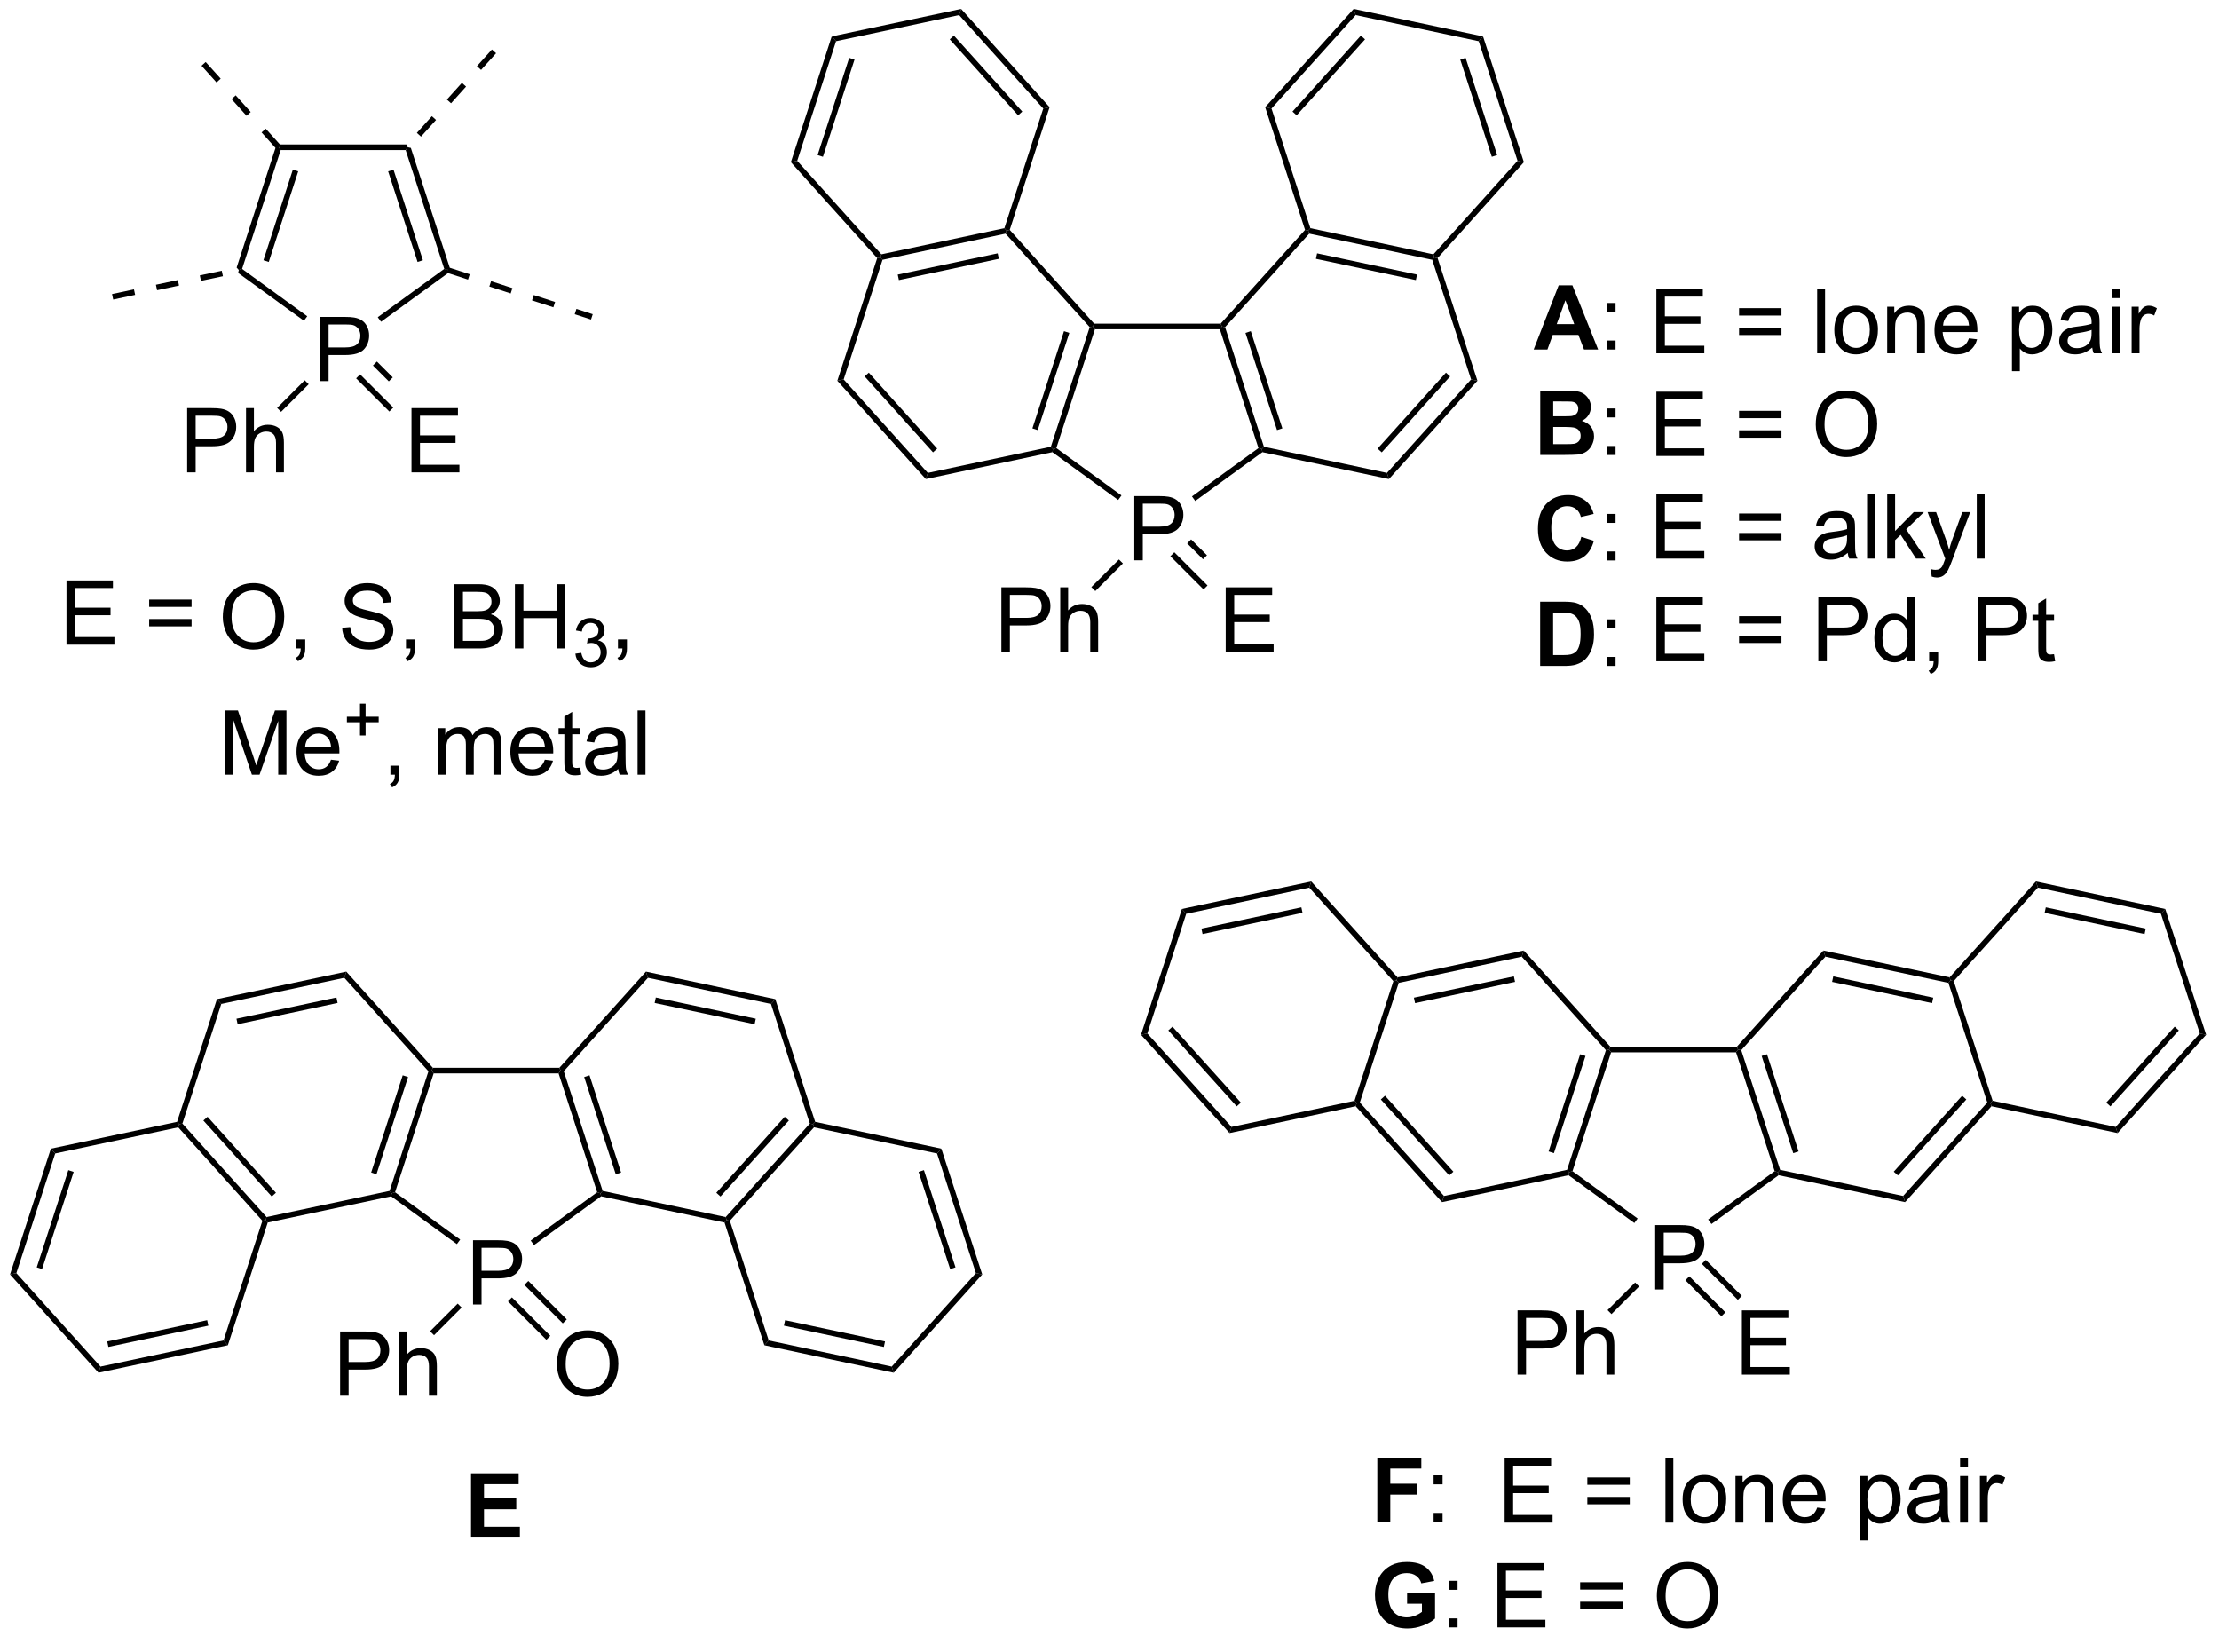 <?xml version="1.0" encoding="UTF-8"?>
<!DOCTYPE svg PUBLIC '-//W3C//DTD SVG 1.0//EN'
          'http://www.w3.org/TR/2001/REC-SVG-20010904/DTD/svg10.dtd'>
<svg stroke-dasharray="none" shape-rendering="auto" xmlns="http://www.w3.org/2000/svg" font-family="'Dialog'" text-rendering="auto" width="90" fill-opacity="1" color-interpolation="auto" color-rendering="auto" preserveAspectRatio="xMidYMid meet" font-size="12px" viewBox="0 0 90 67" fill="black" xmlns:xlink="http://www.w3.org/1999/xlink" stroke="black" image-rendering="auto" stroke-miterlimit="10" stroke-linecap="square" stroke-linejoin="miter" font-style="normal" stroke-width="1" height="67" stroke-dashoffset="0" font-weight="normal" stroke-opacity="1"
><!--Generated by the Batik Graphics2D SVG Generator--><defs id="genericDefs"
  /><g
  ><defs id="defs1"
    ><clipPath clipPathUnits="userSpaceOnUse" id="clipPath1"
      ><path d="M0.646 0.646 L204.008 0.646 L204.008 151.128 L0.646 151.128 L0.646 0.646 Z"
      /></clipPath
      ><clipPath clipPathUnits="userSpaceOnUse" id="clipPath2"
      ><path d="M170.628 377.461 L170.628 523.759 L368.336 523.759 L368.336 377.461 Z"
      /></clipPath
    ></defs
    ><g transform="scale(0.443,0.443) translate(-0.646,-0.646) matrix(1.029,0,0,1.029,-174.862,-387.61)"
    ><path d="M317.833 492.03 L317.833 486.303 L319.994 486.303 Q320.565 486.303 320.864 486.358 Q321.286 486.428 321.57 486.626 Q321.856 486.821 322.031 487.178 Q322.205 487.532 322.205 487.959 Q322.205 488.689 321.739 489.196 Q321.275 489.702 320.059 489.702 L318.591 489.702 L318.591 492.03 L317.833 492.03 ZM318.591 489.025 L320.072 489.025 Q320.807 489.025 321.114 488.751 Q321.424 488.478 321.424 487.983 Q321.424 487.623 321.241 487.368 Q321.059 487.111 320.762 487.03 Q320.572 486.978 320.057 486.978 L318.591 486.978 L318.591 489.025 Z" stroke="none" clip-path="url(#clipPath2)"
    /></g
    ><g transform="matrix(0.455,0,0,0.455,-77.672,-171.826)"
    ><path d="M325.529 470.933 L325.64 471.183 L325.459 471.433 L314.322 471.433 L314.14 471.183 L314.252 470.933 Z" stroke="none" clip-path="url(#clipPath2)"
    /></g
    ><g transform="matrix(0.455,0,0,0.455,-77.672,-171.826)"
    ><path d="M313.858 471.243 L314.14 471.183 L314.322 471.433 L310.881 482.025 L310.587 482.12 L310.394 481.906 ZM311.565 471.603 L308.75 480.267 L309.225 480.421 L312.04 471.757 Z" stroke="none" clip-path="url(#clipPath2)"
    /></g
    ><g transform="matrix(0.455,0,0,0.455,-77.672,-171.826)"
    ><path d="M310.53 482.388 L310.587 482.12 L310.881 482.025 L316.687 486.244 L316.394 486.648 Z" stroke="none" clip-path="url(#clipPath2)"
    /></g
    ><g transform="matrix(0.455,0,0,0.455,-77.672,-171.826)"
    ><path d="M323.266 486.736 L322.972 486.332 L328.9 482.025 L329.194 482.12 L329.251 482.388 Z" stroke="none" clip-path="url(#clipPath2)"
    /></g
    ><g transform="matrix(0.455,0,0,0.455,-77.672,-171.826)"
    ><path d="M329.387 481.906 L329.194 482.12 L328.9 482.025 L325.459 471.433 L325.64 471.183 L325.923 471.243 ZM331.031 480.267 L328.216 471.603 L327.741 471.757 L330.556 480.421 Z" stroke="none" clip-path="url(#clipPath2)"
    /></g
    ><g transform="matrix(0.455,0,0,0.455,-77.672,-171.826)"
    ><path d="M329.251 482.388 L329.194 482.12 L329.387 481.906 L340.354 484.237 L340.532 484.786 Z" stroke="none" clip-path="url(#clipPath2)"
    /></g
    ><g transform="matrix(0.455,0,0,0.455,-77.672,-171.826)"
    ><path d="M340.532 484.786 L340.354 484.237 L347.856 475.905 L348.138 475.965 L348.227 476.24 ZM339.89 482.405 L345.986 475.635 L345.614 475.301 L339.518 482.071 Z" stroke="none" clip-path="url(#clipPath2)"
    /></g
    ><g transform="matrix(0.455,0,0,0.455,-77.672,-171.826)"
    ><path d="M348.331 475.75 L348.138 475.965 L347.856 475.905 L344.391 465.243 L344.584 465.028 L344.866 465.088 Z" stroke="none" clip-path="url(#clipPath2)"
    /></g
    ><g transform="matrix(0.455,0,0,0.455,-77.672,-171.826)"
    ><path d="M344.495 464.753 L344.584 465.028 L344.391 465.243 L333.425 462.911 L333.246 462.362 ZM343.037 466.56 L334.126 464.666 L334.022 465.155 L342.933 467.049 Z" stroke="none" clip-path="url(#clipPath2)"
    /></g
    ><g transform="matrix(0.455,0,0,0.455,-77.672,-171.826)"
    ><path d="M333.246 462.362 L333.425 462.911 L325.923 471.243 L325.64 471.183 L325.529 470.933 Z" stroke="none" clip-path="url(#clipPath2)"
    /></g
    ><g transform="matrix(0.455,0,0,0.455,-77.672,-171.826)"
    ><path d="M348.227 476.24 L348.138 475.965 L348.331 475.75 L359.297 478.082 L359.476 478.631 Z" stroke="none" clip-path="url(#clipPath2)"
    /></g
    ><g transform="matrix(0.455,0,0,0.455,-77.672,-171.826)"
    ><path d="M359.476 478.631 L359.297 478.082 L366.799 469.75 L367.364 469.87 ZM358.834 476.25 L364.929 469.48 L364.558 469.146 L358.462 475.916 Z" stroke="none" clip-path="url(#clipPath2)"
    /></g
    ><g transform="matrix(0.455,0,0,0.455,-77.672,-171.826)"
    ><path d="M367.364 469.87 L366.799 469.75 L363.335 459.087 L363.721 458.658 Z" stroke="none" clip-path="url(#clipPath2)"
    /></g
    ><g transform="matrix(0.455,0,0,0.455,-77.672,-171.826)"
    ><path d="M363.721 458.658 L363.335 459.087 L352.368 456.756 L352.19 456.207 ZM361.98 460.404 L353.07 458.51 L352.966 459 L361.877 460.894 Z" stroke="none" clip-path="url(#clipPath2)"
    /></g
    ><g transform="matrix(0.455,0,0,0.455,-77.672,-171.826)"
    ><path d="M352.19 456.207 L352.368 456.756 L344.866 465.088 L344.584 465.028 L344.495 464.753 Z" stroke="none" clip-path="url(#clipPath2)"
    /></g
    ><g transform="matrix(0.455,0,0,0.455,-77.672,-171.826)"
    ><path d="M314.252 470.933 L314.14 471.183 L313.858 471.243 L306.356 462.911 L306.535 462.362 Z" stroke="none" clip-path="url(#clipPath2)"
    /></g
    ><g transform="matrix(0.455,0,0,0.455,-77.672,-171.826)"
    ><path d="M306.535 462.362 L306.356 462.911 L295.39 465.243 L295.197 465.028 L295.286 464.753 ZM305.655 464.666 L296.744 466.56 L296.848 467.049 L305.759 465.155 Z" stroke="none" clip-path="url(#clipPath2)"
    /></g
    ><g transform="matrix(0.455,0,0,0.455,-77.672,-171.826)"
    ><path d="M294.914 465.088 L295.197 465.028 L295.39 465.243 L291.925 475.905 L291.643 475.965 L291.45 475.75 Z" stroke="none" clip-path="url(#clipPath2)"
    /></g
    ><g transform="matrix(0.455,0,0,0.455,-77.672,-171.826)"
    ><path d="M291.554 476.24 L291.643 475.965 L291.925 475.905 L299.427 484.237 L299.249 484.786 ZM293.795 475.635 L299.891 482.405 L300.262 482.071 L294.167 475.301 Z" stroke="none" clip-path="url(#clipPath2)"
    /></g
    ><g transform="matrix(0.455,0,0,0.455,-77.672,-171.826)"
    ><path d="M299.249 484.786 L299.427 484.237 L310.394 481.906 L310.587 482.12 L310.53 482.388 Z" stroke="none" clip-path="url(#clipPath2)"
    /></g
    ><g transform="matrix(0.455,0,0,0.455,-77.672,-171.826)"
    ><path d="M295.286 464.753 L295.197 465.028 L294.914 465.088 L287.413 456.756 L287.591 456.207 Z" stroke="none" clip-path="url(#clipPath2)"
    /></g
    ><g transform="matrix(0.455,0,0,0.455,-77.672,-171.826)"
    ><path d="M287.591 456.207 L287.413 456.756 L276.446 459.087 L276.06 458.658 ZM286.711 458.51 L277.8 460.404 L277.904 460.894 L286.815 459 Z" stroke="none" clip-path="url(#clipPath2)"
    /></g
    ><g transform="matrix(0.455,0,0,0.455,-77.672,-171.826)"
    ><path d="M276.06 458.658 L276.446 459.087 L272.982 469.75 L272.417 469.87 Z" stroke="none" clip-path="url(#clipPath2)"
    /></g
    ><g transform="matrix(0.455,0,0,0.455,-77.672,-171.826)"
    ><path d="M272.417 469.87 L272.982 469.75 L280.484 478.082 L280.305 478.631 ZM274.852 469.48 L280.947 476.25 L281.319 475.916 L275.223 469.146 Z" stroke="none" clip-path="url(#clipPath2)"
    /></g
    ><g transform="matrix(0.455,0,0,0.455,-77.672,-171.826)"
    ><path d="M280.305 478.631 L280.484 478.082 L291.45 475.75 L291.643 475.965 L291.554 476.24 Z" stroke="none" clip-path="url(#clipPath2)"
    /></g
    ><g transform="matrix(0.455,0,0,0.455,-77.672,-171.826)"
    ><path d="M305.984 500.161 L305.984 494.435 L308.145 494.435 Q308.716 494.435 309.015 494.49 Q309.437 494.56 309.721 494.758 Q310.007 494.953 310.182 495.31 Q310.356 495.664 310.356 496.091 Q310.356 496.82 309.89 497.328 Q309.426 497.833 308.21 497.833 L306.741 497.833 L306.741 500.161 L305.984 500.161 ZM306.741 497.156 L308.223 497.156 Q308.958 497.156 309.265 496.883 Q309.575 496.609 309.575 496.115 Q309.575 495.755 309.392 495.5 Q309.21 495.242 308.913 495.161 Q308.723 495.109 308.208 495.109 L306.741 495.109 L306.741 497.156 ZM311.231 500.161 L311.231 494.435 L311.934 494.435 L311.934 496.49 Q312.426 495.919 313.176 495.919 Q313.637 495.919 313.976 496.102 Q314.317 496.281 314.463 496.602 Q314.609 496.922 314.609 497.531 L314.609 500.161 L313.906 500.161 L313.906 497.531 Q313.906 497.005 313.676 496.766 Q313.45 496.524 313.031 496.524 Q312.718 496.524 312.442 496.688 Q312.169 496.849 312.051 497.128 Q311.934 497.404 311.934 497.891 L311.934 500.161 L311.231 500.161 Z" stroke="none" clip-path="url(#clipPath2)"
    /></g
    ><g transform="matrix(0.455,0,0,0.455,-77.672,-171.826)"
    ><path d="M316.464 491.953 L316.817 492.307 L314.357 494.767 L314.003 494.413 Z" stroke="none" clip-path="url(#clipPath2)"
    /></g
    ><g transform="matrix(0.455,0,0,0.455,-77.672,-171.826)"
    ><path d="M325.98 500.161 L325.98 494.435 L330.121 494.435 L330.121 495.109 L326.738 495.109 L326.738 496.865 L329.907 496.865 L329.907 497.536 L326.738 497.536 L326.738 499.484 L330.253 499.484 L330.253 500.161 L325.98 500.161 Z" stroke="none" clip-path="url(#clipPath2)"
    /></g
    ><g transform="matrix(0.455,0,0,0.455,-77.672,-171.826)"
    ><path d="M320.944 491.75 L324.154 494.961 L324.508 494.607 L321.297 491.397 ZM322.408 490.287 L325.618 493.497 L325.971 493.144 L322.761 489.933 Z" stroke="none" clip-path="url(#clipPath2)"
    /></g
    ><g transform="matrix(0.455,0,0,0.455,-77.672,-171.826)"
    ><path d="M212.874 493.909 L212.874 488.182 L215.036 488.182 Q215.606 488.182 215.906 488.237 Q216.327 488.307 216.611 488.505 Q216.898 488.701 217.072 489.057 Q217.247 489.411 217.247 489.839 Q217.247 490.568 216.781 491.076 Q216.317 491.581 215.101 491.581 L213.632 491.581 L213.632 493.909 L212.874 493.909 ZM213.632 490.904 L215.114 490.904 Q215.848 490.904 216.156 490.63 Q216.465 490.357 216.465 489.862 Q216.465 489.503 216.283 489.247 Q216.101 488.99 215.804 488.909 Q215.614 488.857 215.098 488.857 L213.632 488.857 L213.632 490.904 Z" stroke="none" clip-path="url(#clipPath2)"
    /></g
    ><g transform="matrix(0.455,0,0,0.455,-77.672,-171.826)"
    ><path d="M220.571 472.812 L220.682 473.062 L220.5 473.312 L209.364 473.312 L209.182 473.062 L209.293 472.812 Z" stroke="none" clip-path="url(#clipPath2)"
    /></g
    ><g transform="matrix(0.455,0,0,0.455,-77.672,-171.826)"
    ><path d="M208.9 473.122 L209.182 473.062 L209.364 473.312 L205.922 483.904 L205.629 483.999 L205.435 483.785 ZM206.606 473.482 L203.791 482.146 L204.267 482.3 L207.082 473.636 Z" stroke="none" clip-path="url(#clipPath2)"
    /></g
    ><g transform="matrix(0.455,0,0,0.455,-77.672,-171.826)"
    ><path d="M205.572 484.267 L205.629 483.999 L205.922 483.904 L211.729 488.123 L211.435 488.527 Z" stroke="none" clip-path="url(#clipPath2)"
    /></g
    ><g transform="matrix(0.455,0,0,0.455,-77.672,-171.826)"
    ><path d="M218.308 488.615 L218.014 488.211 L223.942 483.904 L224.236 483.999 L224.293 484.267 Z" stroke="none" clip-path="url(#clipPath2)"
    /></g
    ><g transform="matrix(0.455,0,0,0.455,-77.672,-171.826)"
    ><path d="M224.429 483.785 L224.236 483.999 L223.942 483.904 L220.5 473.312 L220.682 473.062 L220.964 473.122 ZM226.073 482.146 L223.258 473.482 L222.782 473.636 L225.597 482.3 Z" stroke="none" clip-path="url(#clipPath2)"
    /></g
    ><g transform="matrix(0.455,0,0,0.455,-77.672,-171.826)"
    ><path d="M224.293 484.267 L224.236 483.999 L224.429 483.785 L235.395 486.116 L235.485 486.39 L235.291 486.605 Z" stroke="none" clip-path="url(#clipPath2)"
    /></g
    ><g transform="matrix(0.455,0,0,0.455,-77.672,-171.826)"
    ><path d="M235.767 486.45 L235.485 486.39 L235.395 486.116 L242.897 477.784 L243.18 477.844 L243.269 478.119 ZM234.932 484.284 L241.027 477.514 L240.656 477.18 L234.56 483.95 Z" stroke="none" clip-path="url(#clipPath2)"
    /></g
    ><g transform="matrix(0.455,0,0,0.455,-77.672,-171.826)"
    ><path d="M243.373 477.63 L243.18 477.844 L242.897 477.784 L239.433 467.122 L239.819 466.692 Z" stroke="none" clip-path="url(#clipPath2)"
    /></g
    ><g transform="matrix(0.455,0,0,0.455,-77.672,-171.826)"
    ><path d="M239.819 466.692 L239.433 467.122 L228.466 464.791 L228.288 464.241 ZM238.078 468.439 L229.168 466.545 L229.064 467.034 L237.975 468.928 Z" stroke="none" clip-path="url(#clipPath2)"
    /></g
    ><g transform="matrix(0.455,0,0,0.455,-77.672,-171.826)"
    ><path d="M228.288 464.241 L228.466 464.791 L220.964 473.122 L220.682 473.062 L220.571 472.812 Z" stroke="none" clip-path="url(#clipPath2)"
    /></g
    ><g transform="matrix(0.455,0,0,0.455,-77.672,-171.826)"
    ><path d="M209.293 472.812 L209.182 473.062 L208.9 473.122 L201.398 464.791 L201.576 464.241 Z" stroke="none" clip-path="url(#clipPath2)"
    /></g
    ><g transform="matrix(0.455,0,0,0.455,-77.672,-171.826)"
    ><path d="M201.576 464.241 L201.398 464.791 L190.432 467.122 L190.045 466.692 ZM200.697 466.545 L191.786 468.439 L191.89 468.928 L200.8 467.034 Z" stroke="none" clip-path="url(#clipPath2)"
    /></g
    ><g transform="matrix(0.455,0,0,0.455,-77.672,-171.826)"
    ><path d="M190.045 466.692 L190.432 467.122 L186.967 477.784 L186.685 477.844 L186.492 477.63 Z" stroke="none" clip-path="url(#clipPath2)"
    /></g
    ><g transform="matrix(0.455,0,0,0.455,-77.672,-171.826)"
    ><path d="M186.596 478.119 L186.685 477.844 L186.967 477.784 L194.469 486.116 L194.38 486.39 L194.097 486.45 ZM188.837 477.514 L194.933 484.284 L195.304 483.95 L189.209 477.18 Z" stroke="none" clip-path="url(#clipPath2)"
    /></g
    ><g transform="matrix(0.455,0,0,0.455,-77.672,-171.826)"
    ><path d="M194.573 486.605 L194.38 486.39 L194.469 486.116 L205.435 483.785 L205.629 483.999 L205.572 484.267 Z" stroke="none" clip-path="url(#clipPath2)"
    /></g
    ><g transform="matrix(0.455,0,0,0.455,-77.672,-171.826)"
    ><path d="M175.629 480.45 L175.243 480.021 L186.492 477.63 L186.685 477.844 L186.596 478.119 Z" stroke="none" clip-path="url(#clipPath2)"
    /></g
    ><g transform="matrix(0.455,0,0,0.455,-77.672,-171.826)"
    ><path d="M201.025 502.041 L201.025 496.314 L203.187 496.314 Q203.757 496.314 204.057 496.369 Q204.478 496.439 204.762 496.637 Q205.049 496.832 205.223 497.189 Q205.398 497.543 205.398 497.97 Q205.398 498.699 204.932 499.207 Q204.468 499.712 203.252 499.712 L201.783 499.712 L201.783 502.041 L201.025 502.041 ZM201.783 499.035 L203.265 499.035 Q203.999 499.035 204.307 498.762 Q204.617 498.488 204.617 497.994 Q204.617 497.634 204.434 497.379 Q204.252 497.121 203.955 497.041 Q203.765 496.988 203.249 496.988 L201.783 496.988 L201.783 499.035 ZM206.273 502.041 L206.273 496.314 L206.976 496.314 L206.976 498.369 Q207.468 497.798 208.218 497.798 Q208.679 497.798 209.018 497.981 Q209.359 498.16 209.505 498.481 Q209.65 498.801 209.65 499.41 L209.65 502.041 L208.947 502.041 L208.947 499.41 Q208.947 498.884 208.718 498.645 Q208.492 498.403 208.072 498.403 Q207.76 498.403 207.484 498.567 Q207.21 498.728 207.093 499.007 Q206.976 499.283 206.976 499.77 L206.976 502.041 L206.273 502.041 Z" stroke="none" clip-path="url(#clipPath2)"
    /></g
    ><g transform="matrix(0.455,0,0,0.455,-77.672,-171.826)"
    ><path d="M211.505 493.832 L211.859 494.186 L209.399 496.646 L209.045 496.292 Z" stroke="none" clip-path="url(#clipPath2)"
    /></g
    ><g transform="matrix(0.455,0,0,0.455,-77.672,-171.826)"
    ><path d="M220.352 499.252 Q220.352 497.824 221.118 497.02 Q221.883 496.212 223.094 496.212 Q223.886 496.212 224.521 496.593 Q225.159 496.97 225.493 497.647 Q225.828 498.324 225.828 499.184 Q225.828 500.056 225.477 500.744 Q225.125 501.431 224.48 501.785 Q223.836 502.14 223.089 502.14 Q222.282 502.14 221.644 501.749 Q221.008 501.356 220.68 500.681 Q220.352 500.004 220.352 499.252 ZM221.133 499.262 Q221.133 500.298 221.688 500.895 Q222.245 501.488 223.086 501.488 Q223.94 501.488 224.493 500.887 Q225.047 500.285 225.047 499.181 Q225.047 498.481 224.81 497.96 Q224.573 497.439 224.118 497.153 Q223.664 496.863 223.097 496.863 Q222.292 496.863 221.711 497.418 Q221.133 497.97 221.133 499.262 Z" stroke="none" clip-path="url(#clipPath2)"
    /></g
    ><g transform="matrix(0.455,0,0,0.455,-77.672,-171.826)"
    ><path d="M215.986 493.63 L219.411 497.055 L219.765 496.702 L216.339 493.276 ZM217.449 492.166 L220.875 495.591 L221.228 495.238 L217.803 491.812 Z" stroke="none" clip-path="url(#clipPath2)"
    /></g
    ><g transform="matrix(0.455,0,0,0.455,-77.672,-171.826)"
    ><path d="M235.291 486.605 L235.485 486.39 L235.767 486.45 L239.231 497.113 L238.845 497.542 Z" stroke="none" clip-path="url(#clipPath2)"
    /></g
    ><g transform="matrix(0.455,0,0,0.455,-77.672,-171.826)"
    ><path d="M238.845 497.542 L239.231 497.113 L250.198 499.444 L250.376 499.993 ZM240.586 495.796 L249.496 497.69 L249.6 497.201 L240.69 495.307 Z" stroke="none" clip-path="url(#clipPath2)"
    /></g
    ><g transform="matrix(0.455,0,0,0.455,-77.672,-171.826)"
    ><path d="M250.376 499.993 L250.198 499.444 L257.7 491.112 L258.264 491.232 Z" stroke="none" clip-path="url(#clipPath2)"
    /></g
    ><g transform="matrix(0.455,0,0,0.455,-77.672,-171.826)"
    ><path d="M258.264 491.232 L257.7 491.112 L254.235 480.45 L254.621 480.021 ZM255.882 490.598 L253.067 481.934 L252.591 482.089 L255.406 490.753 Z" stroke="none" clip-path="url(#clipPath2)"
    /></g
    ><g transform="matrix(0.455,0,0,0.455,-77.672,-171.826)"
    ><path d="M254.621 480.021 L254.235 480.45 L243.269 478.119 L243.18 477.844 L243.373 477.63 Z" stroke="none" clip-path="url(#clipPath2)"
    /></g
    ><g transform="matrix(0.455,0,0,0.455,-77.672,-171.826)"
    ><path d="M175.243 480.021 L175.629 480.45 L172.165 491.112 L171.6 491.232 ZM176.798 481.934 L173.983 490.598 L174.458 490.753 L177.273 482.089 Z" stroke="none" clip-path="url(#clipPath2)"
    /></g
    ><g transform="matrix(0.455,0,0,0.455,-77.672,-171.826)"
    ><path d="M171.6 491.232 L172.165 491.112 L179.667 499.444 L179.488 499.993 Z" stroke="none" clip-path="url(#clipPath2)"
    /></g
    ><g transform="matrix(0.455,0,0,0.455,-77.672,-171.826)"
    ><path d="M179.488 499.993 L179.667 499.444 L190.633 497.113 L191.019 497.542 ZM180.368 497.69 L189.279 495.796 L189.175 495.307 L180.264 497.201 Z" stroke="none" clip-path="url(#clipPath2)"
    /></g
    ><g transform="matrix(0.455,0,0,0.455,-77.672,-171.826)"
    ><path d="M191.019 497.542 L190.633 497.113 L194.097 486.45 L194.38 486.39 L194.573 486.605 Z" stroke="none" clip-path="url(#clipPath2)"
    /></g
    ><g transform="matrix(0.455,0,0,0.455,-77.672,-171.826)"
    ><path d="M271.82 427.583 L271.82 421.857 L273.981 421.857 Q274.551 421.857 274.851 421.911 Q275.273 421.982 275.557 422.18 Q275.843 422.375 276.018 422.732 Q276.192 423.086 276.192 423.513 Q276.192 424.242 275.726 424.75 Q275.262 425.255 274.046 425.255 L272.577 425.255 L272.577 427.583 L271.82 427.583 ZM272.577 424.578 L274.059 424.578 Q274.794 424.578 275.101 424.305 Q275.411 424.031 275.411 423.536 Q275.411 423.177 275.228 422.922 Q275.046 422.664 274.749 422.583 Q274.559 422.531 274.044 422.531 L272.577 422.531 L272.577 424.578 Z" stroke="none" clip-path="url(#clipPath2)"
    /></g
    ><g transform="matrix(0.455,0,0,0.455,-77.672,-171.826)"
    ><path d="M279.516 406.487 L279.627 406.737 L279.446 406.987 L268.309 406.987 L268.127 406.737 L268.239 406.487 Z" stroke="none" clip-path="url(#clipPath2)"
    /></g
    ><g transform="matrix(0.455,0,0,0.455,-77.672,-171.826)"
    ><path d="M267.845 406.797 L268.127 406.737 L268.309 406.987 L264.868 417.578 L264.574 417.674 L264.381 417.459 ZM265.552 407.156 L262.737 415.82 L263.212 415.975 L266.027 407.311 Z" stroke="none" clip-path="url(#clipPath2)"
    /></g
    ><g transform="matrix(0.455,0,0,0.455,-77.672,-171.826)"
    ><path d="M264.517 417.942 L264.574 417.674 L264.868 417.578 L270.675 421.797 L270.381 422.202 Z" stroke="none" clip-path="url(#clipPath2)"
    /></g
    ><g transform="matrix(0.455,0,0,0.455,-77.672,-171.826)"
    ><path d="M277.253 422.29 L276.959 421.885 L282.887 417.578 L283.181 417.674 L283.238 417.942 Z" stroke="none" clip-path="url(#clipPath2)"
    /></g
    ><g transform="matrix(0.455,0,0,0.455,-77.672,-171.826)"
    ><path d="M283.374 417.459 L283.181 417.674 L282.887 417.578 L279.446 406.987 L279.627 406.737 L279.91 406.797 ZM285.018 415.82 L282.203 407.156 L281.728 407.311 L284.543 415.975 Z" stroke="none" clip-path="url(#clipPath2)"
    /></g
    ><g transform="matrix(0.455,0,0,0.455,-77.672,-171.826)"
    ><path d="M283.238 417.942 L283.181 417.674 L283.374 417.459 L294.341 419.79 L294.519 420.339 Z" stroke="none" clip-path="url(#clipPath2)"
    /></g
    ><g transform="matrix(0.455,0,0,0.455,-77.672,-171.826)"
    ><path d="M294.519 420.339 L294.341 419.79 L301.842 411.459 L302.407 411.579 ZM293.877 417.959 L299.973 411.189 L299.601 410.854 L293.505 417.624 Z" stroke="none" clip-path="url(#clipPath2)"
    /></g
    ><g transform="matrix(0.455,0,0,0.455,-77.672,-171.826)"
    ><path d="M302.407 411.579 L301.842 411.459 L298.378 400.796 L298.571 400.582 L298.854 400.642 Z" stroke="none" clip-path="url(#clipPath2)"
    /></g
    ><g transform="matrix(0.455,0,0,0.455,-77.672,-171.826)"
    ><path d="M298.482 400.307 L298.571 400.582 L298.378 400.796 L287.412 398.465 L287.322 398.191 L287.516 397.976 ZM297.024 402.113 L288.113 400.219 L288.009 400.708 L296.92 402.602 Z" stroke="none" clip-path="url(#clipPath2)"
    /></g
    ><g transform="matrix(0.455,0,0,0.455,-77.672,-171.826)"
    ><path d="M287.04 398.13 L287.322 398.191 L287.412 398.465 L279.91 406.797 L279.627 406.737 L279.516 406.487 Z" stroke="none" clip-path="url(#clipPath2)"
    /></g
    ><g transform="matrix(0.455,0,0,0.455,-77.672,-171.826)"
    ><path d="M268.239 406.487 L268.127 406.737 L267.845 406.797 L260.343 398.465 L260.433 398.191 L260.715 398.13 Z" stroke="none" clip-path="url(#clipPath2)"
    /></g
    ><g transform="matrix(0.455,0,0,0.455,-77.672,-171.826)"
    ><path d="M260.239 397.976 L260.433 398.191 L260.343 398.465 L249.377 400.796 L249.184 400.582 L249.273 400.307 ZM259.642 400.219 L250.731 402.113 L250.835 402.602 L259.746 400.708 Z" stroke="none" clip-path="url(#clipPath2)"
    /></g
    ><g transform="matrix(0.455,0,0,0.455,-77.672,-171.826)"
    ><path d="M248.901 400.642 L249.184 400.582 L249.377 400.796 L245.912 411.459 L245.348 411.579 Z" stroke="none" clip-path="url(#clipPath2)"
    /></g
    ><g transform="matrix(0.455,0,0,0.455,-77.672,-171.826)"
    ><path d="M245.348 411.579 L245.912 411.459 L253.414 419.79 L253.236 420.339 ZM247.782 411.189 L253.878 417.959 L254.25 417.624 L248.154 410.854 Z" stroke="none" clip-path="url(#clipPath2)"
    /></g
    ><g transform="matrix(0.455,0,0,0.455,-77.672,-171.826)"
    ><path d="M253.236 420.339 L253.414 419.79 L264.381 417.459 L264.574 417.674 L264.517 417.942 Z" stroke="none" clip-path="url(#clipPath2)"
    /></g
    ><g transform="matrix(0.455,0,0,0.455,-77.672,-171.826)"
    ><path d="M259.971 435.715 L259.971 429.988 L262.132 429.988 Q262.703 429.988 263.002 430.043 Q263.424 430.113 263.708 430.311 Q263.994 430.507 264.169 430.863 Q264.343 431.218 264.343 431.645 Q264.343 432.374 263.877 432.882 Q263.413 433.387 262.197 433.387 L260.729 433.387 L260.729 435.715 L259.971 435.715 ZM260.729 432.71 L262.21 432.71 Q262.945 432.71 263.252 432.436 Q263.562 432.163 263.562 431.668 Q263.562 431.309 263.38 431.054 Q263.197 430.796 262.901 430.715 Q262.71 430.663 262.195 430.663 L260.729 430.663 L260.729 432.71 ZM265.218 435.715 L265.218 429.988 L265.921 429.988 L265.921 432.043 Q266.413 431.473 267.163 431.473 Q267.625 431.473 267.963 431.655 Q268.304 431.835 268.45 432.155 Q268.596 432.476 268.596 433.085 L268.596 435.715 L267.893 435.715 L267.893 433.085 Q267.893 432.559 267.663 432.319 Q267.437 432.077 267.018 432.077 Q266.705 432.077 266.429 432.241 Q266.156 432.403 266.038 432.681 Q265.921 432.957 265.921 433.444 L265.921 435.715 L265.218 435.715 Z" stroke="none" clip-path="url(#clipPath2)"
    /></g
    ><g transform="matrix(0.455,0,0,0.455,-77.672,-171.826)"
    ><path d="M270.451 427.507 L270.804 427.86 L268.344 430.32 L267.99 429.967 Z" stroke="none" clip-path="url(#clipPath2)"
    /></g
    ><g transform="matrix(0.455,0,0,0.455,-77.672,-171.826)"
    ><path d="M279.967 435.715 L279.967 429.988 L284.108 429.988 L284.108 430.663 L280.725 430.663 L280.725 432.418 L283.894 432.418 L283.894 433.09 L280.725 433.09 L280.725 435.038 L284.24 435.038 L284.24 435.715 L279.967 435.715 Z" stroke="none" clip-path="url(#clipPath2)"
    /></g
    ><g transform="matrix(0.455,0,0,0.455,-77.672,-171.826)"
    ><path d="M199.24 411.611 L199.24 405.885 L201.401 405.885 Q201.972 405.885 202.271 405.939 Q202.693 406.01 202.977 406.208 Q203.263 406.403 203.438 406.76 Q203.612 407.114 203.612 407.541 Q203.612 408.27 203.146 408.778 Q202.683 409.283 201.467 409.283 L199.998 409.283 L199.998 411.611 L199.24 411.611 ZM199.998 408.606 L201.48 408.606 Q202.214 408.606 202.521 408.333 Q202.831 408.059 202.831 407.564 Q202.831 407.205 202.649 406.95 Q202.467 406.692 202.17 406.611 Q201.98 406.559 201.464 406.559 L199.998 406.559 L199.998 408.606 Z" stroke="none" clip-path="url(#clipPath2)"
    /></g
    ><g transform="matrix(0.455,0,0,0.455,-77.672,-171.826)"
    ><path d="M206.936 390.514 L207.048 390.764 L206.866 391.014 L195.729 391.014 L195.548 390.764 L195.659 390.514 Z" stroke="none" clip-path="url(#clipPath2)"
    /></g
    ><g transform="matrix(0.455,0,0,0.455,-77.672,-171.826)"
    ><path d="M195.265 390.825 L195.548 390.764 L195.729 391.014 L192.288 401.606 L191.994 401.702 L191.801 401.487 ZM196.814 392.757 L194.19 400.834 L194.665 400.988 L197.29 392.912 Z" stroke="none" clip-path="url(#clipPath2)"
    /></g
    ><g transform="matrix(0.455,0,0,0.455,-77.672,-171.826)"
    ><path d="M191.937 401.969 L191.994 401.702 L192.288 401.606 L198.095 405.825 L197.801 406.229 Z" stroke="none" clip-path="url(#clipPath2)"
    /></g
    ><g transform="matrix(0.455,0,0,0.455,-77.672,-171.826)"
    ><path d="M204.673 406.318 L204.38 405.913 L210.308 401.606 L210.601 401.702 L210.645 401.979 Z" stroke="none" clip-path="url(#clipPath2)"
    /></g
    ><g transform="matrix(0.455,0,0,0.455,-77.672,-171.826)"
    ><path d="M210.8 401.503 L210.601 401.702 L210.308 401.606 L206.866 391.014 L207.048 390.764 L207.33 390.825 ZM208.406 400.834 L205.782 392.757 L205.306 392.912 L207.93 400.988 Z" stroke="none" clip-path="url(#clipPath2)"
    /></g
    ><g transform="matrix(0.455,0,0,0.455,-77.672,-171.826)"
    ><path d="M214.557 382.051 L213.219 383.537 L213.59 383.872 L214.929 382.386 ZM211.881 385.024 L210.542 386.51 L210.914 386.844 L212.252 385.358 ZM209.204 387.996 L207.866 389.483 L208.237 389.817 L209.576 388.331 Z" stroke="none" clip-path="url(#clipPath2)"
    /></g
    ><g transform="matrix(0.455,0,0,0.455,-77.672,-171.826)"
    ><path d="M195.734 390.597 L194.395 389.111 L194.024 389.445 L195.362 390.932 ZM193.057 387.625 L191.719 386.138 L191.347 386.473 L192.685 387.959 ZM190.381 384.652 L189.042 383.166 L188.671 383.5 L190.009 384.987 Z" stroke="none" clip-path="url(#clipPath2)"
    /></g
    ><g transform="matrix(0.455,0,0,0.455,-77.672,-171.826)"
    ><path d="M180.797 404.337 L182.754 403.921 L182.65 403.432 L180.694 403.848 ZM184.71 403.506 L186.666 403.09 L186.562 402.601 L184.606 403.017 ZM188.623 402.674 L190.579 402.258 L190.475 401.769 L188.519 402.185 Z" stroke="none" clip-path="url(#clipPath2)"
    /></g
    ><g transform="matrix(0.455,0,0,0.455,-77.672,-171.826)"
    ><path d="M187.391 419.743 L187.391 414.016 L189.553 414.016 Q190.123 414.016 190.422 414.071 Q190.844 414.141 191.128 414.339 Q191.415 414.534 191.589 414.891 Q191.763 415.245 191.763 415.673 Q191.763 416.402 191.297 416.909 Q190.834 417.415 189.618 417.415 L188.149 417.415 L188.149 419.743 L187.391 419.743 ZM188.149 416.738 L189.631 416.738 Q190.365 416.738 190.672 416.464 Q190.982 416.191 190.982 415.696 Q190.982 415.337 190.8 415.081 Q190.618 414.824 190.321 414.743 Q190.131 414.691 189.615 414.691 L188.149 414.691 L188.149 416.738 ZM192.638 419.743 L192.638 414.016 L193.342 414.016 L193.342 416.071 Q193.834 415.501 194.584 415.501 Q195.045 415.501 195.383 415.683 Q195.724 415.863 195.87 416.183 Q196.016 416.503 196.016 417.113 L196.016 419.743 L195.313 419.743 L195.313 417.113 Q195.313 416.587 195.084 416.347 Q194.857 416.105 194.438 416.105 Q194.125 416.105 193.849 416.269 Q193.576 416.43 193.459 416.709 Q193.342 416.985 193.342 417.472 L193.342 419.743 L192.638 419.743 Z" stroke="none" clip-path="url(#clipPath2)"
    /></g
    ><g transform="matrix(0.455,0,0,0.455,-77.672,-171.826)"
    ><path d="M197.871 411.534 L198.225 411.888 L195.764 414.348 L195.411 413.995 Z" stroke="none" clip-path="url(#clipPath2)"
    /></g
    ><g transform="matrix(0.455,0,0,0.455,-77.672,-171.826)"
    ><path d="M207.387 419.743 L207.387 414.016 L211.528 414.016 L211.528 414.691 L208.145 414.691 L208.145 416.446 L211.314 416.446 L211.314 417.118 L208.145 417.118 L208.145 419.066 L211.661 419.066 L211.661 419.743 L207.387 419.743 Z" stroke="none" clip-path="url(#clipPath2)"
    /></g
    ><g transform="matrix(0.455,0,0,0.455,-77.672,-171.826)"
    ><path d="M210.524 401.939 L212.426 402.558 L212.581 402.082 L210.679 401.464 ZM214.328 403.175 L216.231 403.793 L216.385 403.318 L214.483 402.7 ZM218.133 404.412 L220.035 405.03 L220.189 404.554 L218.287 403.936 ZM221.937 405.648 L223.392 406.12 L223.546 405.645 L222.091 405.172 Z" stroke="none" clip-path="url(#clipPath2)"
    /></g
    ><g transform="matrix(0.455,0,0,0.455,-77.672,-171.826)"
    ><path d="M176.633 435.1 L176.633 429.374 L180.773 429.374 L180.773 430.048 L177.391 430.048 L177.391 431.803 L180.56 431.803 L180.56 432.475 L177.391 432.475 L177.391 434.423 L180.906 434.423 L180.906 435.1 L176.633 435.1 ZM187.785 431.733 L184.004 431.733 L184.004 431.077 L187.785 431.077 L187.785 431.733 ZM187.785 433.47 L184.004 433.47 L184.004 432.814 L187.785 432.814 L187.785 433.47 Z" stroke="none" clip-path="url(#clipPath2)"
    /></g
    ><g transform="matrix(0.455,0,0,0.455,-77.672,-171.826)"
    ><path d="M190.569 432.648 Q190.569 431.221 191.335 430.416 Q192.101 429.609 193.311 429.609 Q194.103 429.609 194.738 429.989 Q195.376 430.367 195.71 431.044 Q196.046 431.721 196.046 432.58 Q196.046 433.453 195.694 434.14 Q195.343 434.828 194.697 435.182 Q194.054 435.536 193.306 435.536 Q192.499 435.536 191.861 435.145 Q191.226 434.752 190.897 434.078 Q190.569 433.401 190.569 432.648 ZM191.351 432.658 Q191.351 433.695 191.905 434.291 Q192.462 434.885 193.304 434.885 Q194.158 434.885 194.71 434.283 Q195.264 433.682 195.264 432.578 Q195.264 431.877 195.028 431.356 Q194.791 430.835 194.335 430.549 Q193.882 430.26 193.314 430.26 Q192.509 430.26 191.929 430.815 Q191.351 431.367 191.351 432.658 ZM197.115 435.437 L197.115 434.635 L197.917 434.635 L197.917 435.437 Q197.917 435.88 197.761 436.151 Q197.604 436.421 197.263 436.57 L197.068 436.27 Q197.292 436.171 197.396 435.981 Q197.503 435.794 197.513 435.437 L197.115 435.437 ZM201.208 433.596 L201.925 433.533 Q201.974 433.963 202.159 434.239 Q202.347 434.515 202.737 434.684 Q203.128 434.854 203.615 434.854 Q204.05 434.854 204.38 434.726 Q204.714 434.596 204.875 434.372 Q205.037 434.148 205.037 433.882 Q205.037 433.611 204.88 433.411 Q204.724 433.21 204.365 433.072 Q204.136 432.984 203.347 432.794 Q202.558 432.604 202.24 432.437 Q201.831 432.221 201.628 431.903 Q201.427 431.585 201.427 431.19 Q201.427 430.757 201.672 430.38 Q201.919 430.002 202.391 429.807 Q202.865 429.611 203.443 429.611 Q204.081 429.611 204.565 429.817 Q205.052 430.023 205.313 430.421 Q205.576 430.82 205.597 431.322 L204.87 431.377 Q204.81 430.835 204.472 430.559 Q204.136 430.281 203.474 430.281 Q202.787 430.281 202.472 430.533 Q202.159 430.783 202.159 431.14 Q202.159 431.447 202.38 431.648 Q202.599 431.846 203.524 432.057 Q204.448 432.265 204.792 432.421 Q205.292 432.651 205.529 433.005 Q205.768 433.359 205.768 433.82 Q205.768 434.276 205.505 434.682 Q205.245 435.085 204.753 435.312 Q204.263 435.536 203.651 435.536 Q202.873 435.536 202.347 435.309 Q201.823 435.08 201.524 434.627 Q201.224 434.171 201.208 433.596 ZM206.896 435.437 L206.896 434.635 L207.698 434.635 L207.698 435.437 Q207.698 435.88 207.542 436.151 Q207.386 436.421 207.044 436.57 L206.849 436.27 Q207.073 436.171 207.177 435.981 Q207.284 435.794 207.294 435.437 L206.896 435.437 ZM211.216 435.437 L211.216 429.71 L213.365 429.71 Q214.021 429.71 214.417 429.885 Q214.815 430.057 215.039 430.419 Q215.263 430.781 215.263 431.174 Q215.263 431.541 215.063 431.867 Q214.865 432.19 214.464 432.39 Q214.982 432.541 215.261 432.908 Q215.542 433.276 215.542 433.776 Q215.542 434.179 215.37 434.526 Q215.201 434.869 214.951 435.057 Q214.701 435.244 214.323 435.341 Q213.948 435.437 213.401 435.437 L211.216 435.437 ZM211.974 432.117 L213.214 432.117 Q213.716 432.117 213.935 432.049 Q214.224 431.963 214.37 431.765 Q214.518 431.565 214.518 431.265 Q214.518 430.979 214.38 430.762 Q214.245 430.546 213.99 430.466 Q213.737 430.385 213.12 430.385 L211.974 430.385 L211.974 432.117 ZM211.974 434.76 L213.401 434.76 Q213.768 434.76 213.917 434.734 Q214.177 434.687 214.352 434.578 Q214.529 434.468 214.641 434.26 Q214.755 434.049 214.755 433.776 Q214.755 433.455 214.591 433.221 Q214.427 432.984 214.136 432.887 Q213.847 432.791 213.3 432.791 L211.974 432.791 L211.974 434.76 ZM216.607 435.437 L216.607 429.71 L217.365 429.71 L217.365 432.062 L220.341 432.062 L220.341 429.71 L221.099 429.71 L221.099 435.437 L220.341 435.437 L220.341 432.736 L217.365 432.736 L217.365 435.437 L216.607 435.437 Z" stroke="none" clip-path="url(#clipPath2)"
    /></g
    ><g transform="matrix(0.455,0,0,0.455,-77.672,-171.826)"
    ><path d="M221.996 435.902 L222.523 435.832 Q222.615 436.281 222.832 436.478 Q223.05 436.676 223.365 436.676 Q223.736 436.676 223.992 436.418 Q224.25 436.16 224.25 435.779 Q224.25 435.416 224.011 435.182 Q223.775 434.945 223.408 434.945 Q223.259 434.945 223.037 435.004 L223.095 434.541 Q223.148 434.547 223.179 434.547 Q223.517 434.547 223.787 434.371 Q224.056 434.195 224.056 433.828 Q224.056 433.539 223.859 433.349 Q223.664 433.158 223.353 433.158 Q223.044 433.158 222.839 433.351 Q222.634 433.545 222.576 433.932 L222.048 433.838 Q222.146 433.307 222.488 433.015 Q222.832 432.724 223.341 432.724 Q223.693 432.724 223.988 432.875 Q224.285 433.025 224.441 433.287 Q224.597 433.547 224.597 433.84 Q224.597 434.119 224.447 434.348 Q224.298 434.576 224.005 434.711 Q224.386 434.799 224.597 435.076 Q224.808 435.351 224.808 435.767 Q224.808 436.33 224.398 436.723 Q223.988 437.113 223.361 437.113 Q222.796 437.113 222.421 436.777 Q222.048 436.439 221.996 435.902 Z" stroke="none" clip-path="url(#clipPath2)"
    /></g
    ><g transform="matrix(0.455,0,0,0.455,-77.672,-171.826)"
    ><path d="M225.792 435.437 L225.792 434.635 L226.594 434.635 L226.594 435.437 Q226.594 435.88 226.437 436.151 Q226.281 436.421 225.94 436.57 L225.745 436.27 Q225.969 436.171 226.073 435.981 Q226.18 435.794 226.19 435.437 L225.792 435.437 Z" stroke="none" clip-path="url(#clipPath2)"
    /></g
    ><g transform="matrix(0.455,0,0,0.455,-77.672,-171.826)"
    ><path d="M190.775 446.687 L190.775 440.96 L191.916 440.96 L193.272 445.015 Q193.46 445.58 193.546 445.861 Q193.642 445.549 193.851 444.945 L195.22 440.96 L196.241 440.96 L196.241 446.687 L195.509 446.687 L195.509 441.893 L193.845 446.687 L193.163 446.687 L191.507 441.812 L191.507 446.687 L190.775 446.687 ZM200.212 445.351 L200.939 445.44 Q200.767 446.078 200.301 446.429 Q199.837 446.781 199.116 446.781 Q198.205 446.781 197.671 446.221 Q197.139 445.658 197.139 444.648 Q197.139 443.601 197.679 443.023 Q198.218 442.445 199.077 442.445 Q199.908 442.445 200.434 443.012 Q200.962 443.578 200.962 444.604 Q200.962 444.666 200.96 444.791 L197.866 444.791 Q197.905 445.476 198.251 445.841 Q198.601 446.203 199.119 446.203 Q199.507 446.203 199.78 446 Q200.054 445.796 200.212 445.351 ZM197.905 444.213 L200.22 444.213 Q200.173 443.69 199.955 443.429 Q199.619 443.023 199.085 443.023 Q198.601 443.023 198.27 443.349 Q197.939 443.671 197.905 444.213 Z" stroke="none" clip-path="url(#clipPath2)"
    /></g
    ><g transform="matrix(0.455,0,0,0.455,-77.672,-171.826)"
    ><path d="M202.798 443.192 L202.798 442.014 L201.629 442.014 L201.629 441.522 L202.798 441.522 L202.798 440.354 L203.296 440.354 L203.296 441.522 L204.464 441.522 L204.464 442.014 L203.296 442.014 L203.296 443.192 L202.798 443.192 Z" stroke="none" clip-path="url(#clipPath2)"
    /></g
    ><g transform="matrix(0.455,0,0,0.455,-77.672,-171.826)"
    ><path d="M205.509 446.687 L205.509 445.885 L206.311 445.885 L206.311 446.687 Q206.311 447.13 206.155 447.401 Q205.999 447.671 205.658 447.82 L205.463 447.52 Q205.686 447.421 205.791 447.231 Q205.897 447.044 205.908 446.687 L205.509 446.687 ZM209.772 446.687 L209.772 442.539 L210.4 442.539 L210.4 443.119 Q210.595 442.815 210.918 442.63 Q211.244 442.445 211.658 442.445 Q212.119 442.445 212.413 442.637 Q212.71 442.828 212.83 443.171 Q213.322 442.445 214.111 442.445 Q214.728 442.445 215.059 442.786 Q215.392 443.127 215.392 443.838 L215.392 446.687 L214.694 446.687 L214.694 444.072 Q214.694 443.651 214.624 443.466 Q214.556 443.281 214.376 443.169 Q214.197 443.054 213.955 443.054 Q213.517 443.054 213.228 443.346 Q212.939 443.635 212.939 444.276 L212.939 446.687 L212.236 446.687 L212.236 443.992 Q212.236 443.523 212.064 443.289 Q211.892 443.054 211.501 443.054 Q211.205 443.054 210.952 443.21 Q210.702 443.367 210.588 443.669 Q210.476 443.968 210.476 444.533 L210.476 446.687 L209.772 446.687 ZM219.275 445.351 L220.001 445.44 Q219.83 446.078 219.363 446.429 Q218.9 446.781 218.179 446.781 Q217.267 446.781 216.733 446.221 Q216.202 445.658 216.202 444.648 Q216.202 443.601 216.741 443.023 Q217.28 442.445 218.139 442.445 Q218.97 442.445 219.496 443.012 Q220.025 443.578 220.025 444.604 Q220.025 444.666 220.022 444.791 L216.929 444.791 Q216.968 445.476 217.314 445.841 Q217.663 446.203 218.181 446.203 Q218.569 446.203 218.843 446 Q219.116 445.796 219.275 445.351 ZM216.968 444.213 L219.283 444.213 Q219.236 443.69 219.017 443.429 Q218.681 443.023 218.147 443.023 Q217.663 443.023 217.332 443.349 Q217.001 443.671 216.968 444.213 ZM222.419 446.057 L222.521 446.679 Q222.224 446.742 221.99 446.742 Q221.607 446.742 221.396 446.622 Q221.185 446.5 221.099 446.302 Q221.013 446.104 221.013 445.471 L221.013 443.085 L220.498 443.085 L220.498 442.539 L221.013 442.539 L221.013 441.51 L221.714 441.088 L221.714 442.539 L222.419 442.539 L222.419 443.085 L221.714 443.085 L221.714 445.51 Q221.714 445.812 221.75 445.898 Q221.787 445.984 221.87 446.036 Q221.956 446.085 222.112 446.085 Q222.229 446.085 222.419 446.057 ZM225.814 446.174 Q225.423 446.507 225.061 446.645 Q224.702 446.781 224.288 446.781 Q223.603 446.781 223.236 446.447 Q222.869 446.111 222.869 445.593 Q222.869 445.289 223.007 445.036 Q223.147 444.783 223.371 444.632 Q223.595 444.479 223.876 444.401 Q224.085 444.346 224.501 444.296 Q225.353 444.195 225.757 444.054 Q225.759 443.908 225.759 443.869 Q225.759 443.44 225.561 443.265 Q225.291 443.026 224.759 443.026 Q224.264 443.026 224.028 443.2 Q223.791 443.375 223.679 443.815 L222.991 443.721 Q223.085 443.281 223.298 443.01 Q223.514 442.736 223.921 442.591 Q224.327 442.445 224.861 442.445 Q225.392 442.445 225.723 442.57 Q226.056 442.695 226.213 442.885 Q226.369 443.072 226.431 443.361 Q226.468 443.541 226.468 444.01 L226.468 444.947 Q226.468 445.929 226.512 446.19 Q226.556 446.447 226.689 446.687 L225.955 446.687 Q225.845 446.468 225.814 446.174 ZM225.757 444.604 Q225.374 444.76 224.608 444.869 Q224.173 444.932 223.994 445.01 Q223.814 445.088 223.715 445.239 Q223.619 445.39 223.619 445.572 Q223.619 445.854 223.832 446.041 Q224.046 446.229 224.455 446.229 Q224.861 446.229 225.176 446.052 Q225.494 445.875 225.642 445.565 Q225.757 445.328 225.757 444.861 L225.757 444.604 ZM227.542 446.687 L227.542 440.96 L228.245 440.96 L228.245 446.687 L227.542 446.687 Z" stroke="none" clip-path="url(#clipPath2)"
    /></g
    ><g transform="matrix(0.455,0,0,0.455,-77.672,-171.826)"
    ><path d="M318.357 409.13 L318.357 403.403 L322.498 403.403 L322.498 404.078 L319.115 404.078 L319.115 405.833 L322.284 405.833 L322.284 406.505 L319.115 406.505 L319.115 408.453 L322.63 408.453 L322.63 409.13 L318.357 409.13 ZM329.509 405.763 L325.728 405.763 L325.728 405.106 L329.509 405.106 L329.509 405.763 ZM329.509 407.5 L325.728 407.5 L325.728 406.843 L329.509 406.843 L329.509 407.5 ZM332.69 409.13 L332.69 403.403 L333.394 403.403 L333.394 409.13 L332.69 409.13 ZM334.22 407.054 Q334.22 405.903 334.861 405.349 Q335.397 404.888 336.166 404.888 Q337.022 404.888 337.564 405.447 Q338.108 406.007 338.108 406.997 Q338.108 407.796 337.866 408.257 Q337.627 408.716 337.168 408.971 Q336.71 409.224 336.166 409.224 Q335.296 409.224 334.757 408.666 Q334.22 408.106 334.22 407.054 ZM334.944 407.054 Q334.944 407.851 335.291 408.25 Q335.64 408.645 336.166 408.645 Q336.689 408.645 337.035 408.247 Q337.384 407.849 337.384 407.031 Q337.384 406.263 337.035 405.867 Q336.687 405.468 336.166 405.468 Q335.64 405.468 335.291 405.864 Q334.944 406.257 334.944 407.054 ZM338.933 409.13 L338.933 404.981 L339.565 404.981 L339.565 405.57 Q340.021 404.888 340.886 404.888 Q341.261 404.888 341.573 405.023 Q341.888 405.156 342.045 405.375 Q342.201 405.593 342.263 405.895 Q342.302 406.091 342.302 406.578 L342.302 409.13 L341.599 409.13 L341.599 406.606 Q341.599 406.177 341.516 405.963 Q341.435 405.75 341.227 405.625 Q341.019 405.497 340.737 405.497 Q340.287 405.497 339.961 405.783 Q339.636 406.067 339.636 406.864 L339.636 409.13 L338.933 409.13 ZM346.22 407.794 L346.947 407.882 Q346.775 408.52 346.309 408.872 Q345.845 409.224 345.124 409.224 Q344.212 409.224 343.679 408.664 Q343.147 408.101 343.147 407.091 Q343.147 406.044 343.687 405.466 Q344.226 404.888 345.085 404.888 Q345.916 404.888 346.442 405.455 Q346.97 406.02 346.97 407.046 Q346.97 407.109 346.968 407.234 L343.874 407.234 Q343.913 407.919 344.259 408.283 Q344.608 408.645 345.127 408.645 Q345.515 408.645 345.788 408.442 Q346.062 408.239 346.22 407.794 ZM343.913 406.656 L346.228 406.656 Q346.181 406.132 345.962 405.872 Q345.627 405.466 345.093 405.466 Q344.608 405.466 344.278 405.791 Q343.947 406.114 343.913 406.656 ZM350.054 410.721 L350.054 404.981 L350.694 404.981 L350.694 405.52 Q350.921 405.203 351.205 405.046 Q351.491 404.888 351.897 404.888 Q352.429 404.888 352.835 405.161 Q353.241 405.435 353.447 405.932 Q353.655 406.429 353.655 407.023 Q353.655 407.661 353.426 408.171 Q353.197 408.679 352.762 408.953 Q352.327 409.224 351.845 409.224 Q351.494 409.224 351.215 409.075 Q350.937 408.927 350.757 408.7 L350.757 410.721 L350.054 410.721 ZM350.689 407.078 Q350.689 407.88 351.012 408.263 Q351.337 408.645 351.798 408.645 Q352.267 408.645 352.601 408.25 Q352.937 407.851 352.937 407.02 Q352.937 406.226 352.608 405.833 Q352.283 405.437 351.83 405.437 Q351.382 405.437 351.035 405.859 Q350.689 406.278 350.689 407.078 ZM357.209 408.617 Q356.818 408.95 356.456 409.088 Q356.097 409.224 355.683 409.224 Q354.998 409.224 354.63 408.89 Q354.263 408.554 354.263 408.036 Q354.263 407.731 354.401 407.479 Q354.542 407.226 354.766 407.075 Q354.99 406.921 355.271 406.843 Q355.479 406.789 355.896 406.739 Q356.748 406.638 357.151 406.497 Q357.154 406.351 357.154 406.312 Q357.154 405.882 356.956 405.708 Q356.685 405.468 356.154 405.468 Q355.659 405.468 355.422 405.643 Q355.185 405.817 355.073 406.257 L354.386 406.164 Q354.479 405.724 354.693 405.453 Q354.909 405.179 355.315 405.033 Q355.722 404.888 356.255 404.888 Q356.787 404.888 357.117 405.013 Q357.451 405.138 357.607 405.328 Q357.763 405.515 357.826 405.804 Q357.862 405.984 357.862 406.453 L357.862 407.39 Q357.862 408.372 357.906 408.632 Q357.951 408.89 358.084 409.13 L357.349 409.13 Q357.24 408.911 357.209 408.617 ZM357.151 407.046 Q356.769 407.203 356.003 407.312 Q355.568 407.375 355.388 407.453 Q355.209 407.531 355.11 407.682 Q355.013 407.833 355.013 408.015 Q355.013 408.296 355.227 408.484 Q355.44 408.671 355.849 408.671 Q356.255 408.671 356.571 408.494 Q356.888 408.317 357.037 408.007 Q357.151 407.77 357.151 407.304 L357.151 407.046 ZM358.955 404.211 L358.955 403.403 L359.658 403.403 L359.658 404.211 L358.955 404.211 ZM358.955 409.13 L358.955 404.981 L359.658 404.981 L359.658 409.13 L358.955 409.13 ZM360.722 409.13 L360.722 404.981 L361.354 404.981 L361.354 405.609 Q361.597 405.169 361.8 405.028 Q362.005 404.888 362.253 404.888 Q362.607 404.888 362.974 405.114 L362.732 405.765 Q362.474 405.614 362.216 405.614 Q361.987 405.614 361.802 405.752 Q361.62 405.89 361.542 406.138 Q361.425 406.513 361.425 406.958 L361.425 409.13 L360.722 409.13 Z" stroke="none" clip-path="url(#clipPath2)"
    /></g
    ><g transform="matrix(0.455,0,0,0.455,-77.672,-171.826)"
    ><path d="M318.357 418.28 L318.357 412.553 L322.498 412.553 L322.498 413.228 L319.115 413.228 L319.115 414.983 L322.284 414.983 L322.284 415.655 L319.115 415.655 L319.115 417.603 L322.63 417.603 L322.63 418.28 L318.357 418.28 ZM329.509 414.913 L325.728 414.913 L325.728 414.256 L329.509 414.256 L329.509 414.913 ZM329.509 416.65 L325.728 416.65 L325.728 415.993 L329.509 415.993 L329.509 416.65 ZM332.565 415.491 Q332.565 414.064 333.331 413.259 Q334.097 412.452 335.308 412.452 Q336.099 412.452 336.735 412.832 Q337.373 413.209 337.706 413.887 Q338.042 414.564 338.042 415.423 Q338.042 416.295 337.69 416.983 Q337.339 417.67 336.693 418.025 Q336.05 418.379 335.302 418.379 Q334.495 418.379 333.857 417.988 Q333.222 417.595 332.894 416.92 Q332.565 416.243 332.565 415.491 ZM333.347 415.501 Q333.347 416.538 333.901 417.134 Q334.459 417.728 335.3 417.728 Q336.154 417.728 336.706 417.126 Q337.261 416.525 337.261 415.42 Q337.261 414.72 337.024 414.199 Q336.787 413.678 336.331 413.392 Q335.878 413.103 335.31 413.103 Q334.505 413.103 333.925 413.657 Q333.347 414.209 333.347 415.501 Z" stroke="none" clip-path="url(#clipPath2)"
    /></g
    ><g transform="matrix(0.455,0,0,0.455,-77.672,-171.826)"
    ><path d="M318.357 427.43 L318.357 421.703 L322.498 421.703 L322.498 422.378 L319.115 422.378 L319.115 424.133 L322.284 424.133 L322.284 424.805 L319.115 424.805 L319.115 426.753 L322.63 426.753 L322.63 427.43 L318.357 427.43 ZM329.509 424.063 L325.728 424.063 L325.728 423.406 L329.509 423.406 L329.509 424.063 ZM329.509 425.8 L325.728 425.8 L325.728 425.143 L329.509 425.143 L329.509 425.8 ZM335.412 426.917 Q335.021 427.25 334.659 427.388 Q334.3 427.524 333.886 427.524 Q333.201 427.524 332.834 427.19 Q332.466 426.854 332.466 426.336 Q332.466 426.031 332.604 425.779 Q332.745 425.526 332.969 425.375 Q333.193 425.221 333.474 425.143 Q333.683 425.089 334.099 425.039 Q334.951 424.938 335.354 424.797 Q335.357 424.651 335.357 424.612 Q335.357 424.182 335.159 424.008 Q334.888 423.768 334.357 423.768 Q333.862 423.768 333.625 423.943 Q333.388 424.117 333.276 424.557 L332.589 424.464 Q332.683 424.024 332.896 423.753 Q333.112 423.479 333.519 423.334 Q333.925 423.188 334.459 423.188 Q334.99 423.188 335.321 423.313 Q335.654 423.438 335.81 423.628 Q335.966 423.815 336.029 424.104 Q336.065 424.284 336.065 424.753 L336.065 425.69 Q336.065 426.672 336.11 426.932 Q336.154 427.19 336.287 427.43 L335.552 427.43 Q335.443 427.211 335.412 426.917 ZM335.354 425.346 Q334.972 425.503 334.206 425.612 Q333.771 425.675 333.591 425.753 Q333.412 425.831 333.313 425.982 Q333.216 426.133 333.216 426.315 Q333.216 426.596 333.43 426.784 Q333.644 426.971 334.052 426.971 Q334.459 426.971 334.774 426.794 Q335.091 426.617 335.24 426.307 Q335.354 426.07 335.354 425.604 L335.354 425.346 ZM337.14 427.43 L337.14 421.703 L337.843 421.703 L337.843 427.43 L337.14 427.43 ZM338.935 427.43 L338.935 421.703 L339.638 421.703 L339.638 424.969 L341.302 423.281 L342.214 423.281 L340.628 424.82 L342.373 427.43 L341.505 427.43 L340.136 425.307 L339.638 425.784 L339.638 427.43 L338.935 427.43 ZM342.901 429.029 L342.823 428.367 Q343.052 428.43 343.224 428.43 Q343.459 428.43 343.599 428.352 Q343.74 428.274 343.831 428.133 Q343.896 428.029 344.045 427.61 Q344.065 427.552 344.107 427.438 L342.534 423.281 L343.292 423.281 L344.154 425.682 Q344.323 426.141 344.456 426.643 Q344.576 426.159 344.745 425.698 L345.63 423.281 L346.334 423.281 L344.755 427.5 Q344.503 428.185 344.362 428.443 Q344.175 428.789 343.933 428.951 Q343.69 429.115 343.354 429.115 Q343.151 429.115 342.901 429.029 ZM346.917 427.43 L346.917 421.703 L347.62 421.703 L347.62 427.43 L346.917 427.43 Z" stroke="none" clip-path="url(#clipPath2)"
    /></g
    ><g transform="matrix(0.455,0,0,0.455,-77.672,-171.826)"
    ><path d="M318.357 436.58 L318.357 430.853 L322.498 430.853 L322.498 431.528 L319.115 431.528 L319.115 433.283 L322.284 433.283 L322.284 433.955 L319.115 433.955 L319.115 435.903 L322.63 435.903 L322.63 436.58 L318.357 436.58 ZM329.509 433.213 L325.728 433.213 L325.728 432.556 L329.509 432.556 L329.509 433.213 ZM329.509 434.95 L325.728 434.95 L325.728 434.293 L329.509 434.293 L329.509 434.95 ZM332.795 436.58 L332.795 430.853 L334.956 430.853 Q335.526 430.853 335.826 430.908 Q336.248 430.978 336.531 431.176 Q336.818 431.372 336.992 431.728 Q337.167 432.082 337.167 432.51 Q337.167 433.239 336.701 433.747 Q336.237 434.252 335.021 434.252 L333.552 434.252 L333.552 436.58 L332.795 436.58 ZM333.552 433.575 L335.034 433.575 Q335.769 433.575 336.076 433.301 Q336.386 433.028 336.386 432.533 Q336.386 432.174 336.203 431.918 Q336.021 431.661 335.724 431.58 Q335.534 431.528 335.019 431.528 L333.552 431.528 L333.552 433.575 ZM340.732 436.58 L340.732 436.056 Q340.339 436.674 339.573 436.674 Q339.076 436.674 338.659 436.4 Q338.245 436.127 338.016 435.637 Q337.787 435.145 337.787 434.51 Q337.787 433.887 337.992 433.382 Q338.201 432.877 338.615 432.608 Q339.029 432.338 339.542 432.338 Q339.917 432.338 340.209 432.497 Q340.503 432.653 340.685 432.908 L340.685 430.853 L341.386 430.853 L341.386 436.58 L340.732 436.58 ZM338.511 434.51 Q338.511 435.306 338.847 435.702 Q339.183 436.095 339.638 436.095 Q340.099 436.095 340.422 435.718 Q340.745 435.34 340.745 434.567 Q340.745 433.715 340.417 433.317 Q340.089 432.918 339.607 432.918 Q339.138 432.918 338.823 433.301 Q338.511 433.684 338.511 434.51 ZM342.673 436.58 L342.673 435.778 L343.476 435.778 L343.476 436.58 Q343.476 437.022 343.319 437.293 Q343.163 437.564 342.822 437.713 L342.627 437.413 Q342.851 437.314 342.955 437.124 Q343.062 436.937 343.072 436.58 L342.673 436.58 ZM347.025 436.58 L347.025 430.853 L349.187 430.853 Q349.757 430.853 350.056 430.908 Q350.478 430.978 350.762 431.176 Q351.048 431.372 351.223 431.728 Q351.397 432.082 351.397 432.51 Q351.397 433.239 350.931 433.747 Q350.468 434.252 349.252 434.252 L347.783 434.252 L347.783 436.58 L347.025 436.58 ZM347.783 433.575 L349.265 433.575 Q349.999 433.575 350.306 433.301 Q350.616 433.028 350.616 432.533 Q350.616 432.174 350.434 431.918 Q350.252 431.661 349.955 431.58 Q349.765 431.528 349.249 431.528 L347.783 431.528 L347.783 433.575 ZM353.806 435.95 L353.908 436.572 Q353.611 436.635 353.377 436.635 Q352.994 436.635 352.783 436.515 Q352.572 436.392 352.486 436.194 Q352.4 435.997 352.4 435.364 L352.4 432.978 L351.884 432.978 L351.884 432.431 L352.4 432.431 L352.4 431.403 L353.101 430.981 L353.101 432.431 L353.806 432.431 L353.806 432.978 L353.101 432.978 L353.101 435.403 Q353.101 435.705 353.137 435.791 Q353.173 435.877 353.257 435.929 Q353.343 435.978 353.499 435.978 Q353.616 435.978 353.806 435.95 Z" stroke="none" clip-path="url(#clipPath2)"
    /></g
    ><g transform="matrix(0.455,0,0,0.455,-77.672,-171.826)"
    ><path d="M313.166 408.793 L311.908 408.793 L311.408 407.491 L309.119 407.491 L308.645 408.793 L307.419 408.793 L309.65 403.067 L310.872 403.067 L313.166 408.793 ZM311.036 406.528 L310.247 404.403 L309.473 406.528 L311.036 406.528 Z" stroke="none" clip-path="url(#clipPath2)"
    /></g
    ><g transform="matrix(0.455,0,0,0.455,-77.672,-171.826)"
    ><path d="M313.92 405.444 L313.92 404.645 L314.719 404.645 L314.719 405.444 L313.92 405.444 ZM313.92 408.793 L313.92 407.991 L314.719 407.991 L314.719 408.793 L313.92 408.793 Z" stroke="none" clip-path="url(#clipPath2)"
    /></g
    ><g transform="matrix(0.455,0,0,0.455,-77.672,-171.826)"
    ><path d="M308.005 412.467 L310.294 412.467 Q310.973 412.467 311.307 412.524 Q311.643 412.579 311.906 412.758 Q312.169 412.938 312.343 413.237 Q312.52 413.537 312.52 413.907 Q312.52 414.31 312.304 414.646 Q312.088 414.982 311.716 415.149 Q312.239 415.303 312.52 415.67 Q312.801 416.037 312.801 416.532 Q312.801 416.922 312.619 417.292 Q312.44 417.662 312.124 417.883 Q311.809 418.102 311.348 418.154 Q311.059 418.185 309.955 418.193 L308.005 418.193 L308.005 412.467 ZM309.161 413.42 L309.161 414.743 L309.919 414.743 Q310.596 414.743 310.76 414.724 Q311.057 414.688 311.226 414.519 Q311.395 414.349 311.395 414.071 Q311.395 413.805 311.249 413.641 Q311.103 413.474 310.815 413.438 Q310.643 413.42 309.825 413.42 L309.161 413.42 ZM309.161 415.696 L309.161 417.227 L310.231 417.227 Q310.856 417.227 311.025 417.193 Q311.283 417.146 311.445 416.964 Q311.606 416.782 311.606 416.477 Q311.606 416.219 311.481 416.039 Q311.356 415.86 311.119 415.779 Q310.885 415.696 310.096 415.696 L309.161 415.696 Z" stroke="none" clip-path="url(#clipPath2)"
    /></g
    ><g transform="matrix(0.455,0,0,0.455,-77.672,-171.826)"
    ><path d="M313.92 414.844 L313.92 414.045 L314.719 414.045 L314.719 414.844 L313.92 414.844 ZM313.92 418.193 L313.92 417.391 L314.719 417.391 L314.719 418.193 L313.92 418.193 Z" stroke="none" clip-path="url(#clipPath2)"
    /></g
    ><g transform="matrix(0.455,0,0,0.455,-77.672,-171.826)"
    ><path d="M311.666 425.486 L312.786 425.843 Q312.528 426.781 311.929 427.236 Q311.33 427.692 310.408 427.692 Q309.268 427.692 308.533 426.913 Q307.799 426.132 307.799 424.781 Q307.799 423.351 308.536 422.559 Q309.275 421.768 310.478 421.768 Q311.528 421.768 312.184 422.39 Q312.575 422.757 312.77 423.445 L311.627 423.718 Q311.525 423.273 311.202 423.015 Q310.88 422.757 310.419 422.757 Q309.783 422.757 309.385 423.216 Q308.989 423.671 308.989 424.695 Q308.989 425.781 309.38 426.241 Q309.77 426.702 310.395 426.702 Q310.856 426.702 311.187 426.411 Q311.52 426.116 311.666 425.486 Z" stroke="none" clip-path="url(#clipPath2)"
    /></g
    ><g transform="matrix(0.455,0,0,0.455,-77.672,-171.826)"
    ><path d="M313.92 424.244 L313.92 423.445 L314.719 423.445 L314.719 424.244 L313.92 424.244 ZM313.92 427.593 L313.92 426.791 L314.719 426.791 L314.719 427.593 L313.92 427.593 Z" stroke="none" clip-path="url(#clipPath2)"
    /></g
    ><g transform="matrix(0.455,0,0,0.455,-77.672,-171.826)"
    ><path d="M307.997 431.267 L310.111 431.267 Q310.825 431.267 311.2 431.376 Q311.705 431.524 312.065 431.905 Q312.424 432.282 312.611 432.832 Q312.799 433.379 312.799 434.183 Q312.799 434.892 312.622 435.402 Q312.408 436.027 312.01 436.415 Q311.708 436.707 311.197 436.871 Q310.815 436.993 310.174 436.993 L307.997 436.993 L307.997 431.267 ZM309.153 432.235 L309.153 436.027 L310.018 436.027 Q310.502 436.027 310.716 435.972 Q310.997 435.902 311.182 435.735 Q311.369 435.566 311.486 435.183 Q311.603 434.798 311.603 434.134 Q311.603 433.47 311.486 433.116 Q311.369 432.759 311.158 432.561 Q310.947 432.36 310.622 432.29 Q310.38 432.235 309.674 432.235 L309.153 432.235 Z" stroke="none" clip-path="url(#clipPath2)"
    /></g
    ><g transform="matrix(0.455,0,0,0.455,-77.672,-171.826)"
    ><path d="M313.92 433.644 L313.92 432.845 L314.719 432.845 L314.719 433.644 L313.92 433.644 ZM313.92 436.993 L313.92 436.191 L314.719 436.191 L314.719 436.993 L313.92 436.993 Z" stroke="none" clip-path="url(#clipPath2)"
    /></g
    ><g transform="matrix(0.455,0,0,0.455,-77.672,-171.826)"
    ><path d="M260.715 398.13 L260.433 398.191 L260.239 397.976 L263.704 387.313 L264.269 387.193 Z" stroke="none" clip-path="url(#clipPath2)"
    /></g
    ><g transform="matrix(0.455,0,0,0.455,-77.672,-171.826)"
    ><path d="M264.269 387.193 L263.704 387.313 L256.202 378.982 L256.38 378.433 ZM261.834 387.583 L255.738 380.813 L255.367 381.148 L261.462 387.918 Z" stroke="none" clip-path="url(#clipPath2)"
    /></g
    ><g transform="matrix(0.455,0,0,0.455,-77.672,-171.826)"
    ><path d="M256.38 378.433 L256.202 378.982 L245.236 381.313 L244.849 380.884 Z" stroke="none" clip-path="url(#clipPath2)"
    /></g
    ><g transform="matrix(0.455,0,0,0.455,-77.672,-171.826)"
    ><path d="M244.849 380.884 L245.236 381.313 L241.771 391.975 L241.206 392.095 ZM246.404 382.797 L243.589 391.461 L244.065 391.616 L246.88 382.952 Z" stroke="none" clip-path="url(#clipPath2)"
    /></g
    ><g transform="matrix(0.455,0,0,0.455,-77.672,-171.826)"
    ><path d="M241.206 392.095 L241.771 391.975 L249.273 400.307 L249.184 400.582 L248.901 400.642 Z" stroke="none" clip-path="url(#clipPath2)"
    /></g
    ><g transform="matrix(0.455,0,0,0.455,-77.672,-171.826)"
    ><path d="M298.854 400.642 L298.571 400.582 L298.482 400.307 L305.984 391.975 L306.548 392.095 Z" stroke="none" clip-path="url(#clipPath2)"
    /></g
    ><g transform="matrix(0.455,0,0,0.455,-77.672,-171.826)"
    ><path d="M306.548 392.095 L305.984 391.975 L302.519 381.313 L302.906 380.884 ZM304.166 391.461 L301.351 382.797 L300.875 382.952 L303.69 391.616 Z" stroke="none" clip-path="url(#clipPath2)"
    /></g
    ><g transform="matrix(0.455,0,0,0.455,-77.672,-171.826)"
    ><path d="M302.906 380.884 L302.519 381.313 L291.553 378.982 L291.375 378.433 Z" stroke="none" clip-path="url(#clipPath2)"
    /></g
    ><g transform="matrix(0.455,0,0,0.455,-77.672,-171.826)"
    ><path d="M291.375 378.433 L291.553 378.982 L284.051 387.313 L283.486 387.193 ZM292.017 380.813 L285.921 387.583 L286.293 387.918 L292.388 381.148 Z" stroke="none" clip-path="url(#clipPath2)"
    /></g
    ><g transform="matrix(0.455,0,0,0.455,-77.672,-171.826)"
    ><path d="M283.486 387.193 L284.051 387.313 L287.516 397.976 L287.322 398.191 L287.04 398.13 Z" stroke="none" clip-path="url(#clipPath2)"
    /></g
    ><g transform="matrix(0.455,0,0,0.455,-77.672,-171.826)"
    ><path d="M304.832 513.346 L304.832 507.62 L308.973 507.62 L308.973 508.294 L305.59 508.294 L305.59 510.049 L308.759 510.049 L308.759 510.721 L305.59 510.721 L305.59 512.669 L309.106 512.669 L309.106 513.346 L304.832 513.346 ZM315.985 509.979 L312.203 509.979 L312.203 509.323 L315.985 509.323 L315.985 509.979 ZM315.985 511.716 L312.203 511.716 L312.203 511.06 L315.985 511.06 L315.985 511.716 ZM319.166 513.346 L319.166 507.62 L319.869 507.62 L319.869 513.346 L319.166 513.346 ZM320.696 511.271 Q320.696 510.12 321.336 509.565 Q321.873 509.104 322.641 509.104 Q323.498 509.104 324.039 509.664 Q324.584 510.224 324.584 511.214 Q324.584 512.013 324.341 512.474 Q324.102 512.932 323.644 513.187 Q323.185 513.44 322.641 513.44 Q321.771 513.44 321.232 512.883 Q320.696 512.323 320.696 511.271 ZM321.42 511.271 Q321.42 512.068 321.766 512.466 Q322.115 512.862 322.641 512.862 Q323.164 512.862 323.511 512.463 Q323.86 512.065 323.86 511.247 Q323.86 510.479 323.511 510.083 Q323.162 509.685 322.641 509.685 Q322.115 509.685 321.766 510.081 Q321.42 510.474 321.42 511.271 ZM325.408 513.346 L325.408 509.198 L326.041 509.198 L326.041 509.786 Q326.496 509.104 327.361 509.104 Q327.736 509.104 328.048 509.24 Q328.364 509.372 328.52 509.591 Q328.676 509.81 328.739 510.112 Q328.778 510.307 328.778 510.794 L328.778 513.346 L328.075 513.346 L328.075 510.823 Q328.075 510.393 327.991 510.18 Q327.91 509.966 327.702 509.841 Q327.494 509.714 327.212 509.714 Q326.762 509.714 326.437 510 Q326.111 510.284 326.111 511.081 L326.111 513.346 L325.408 513.346 ZM332.696 512.01 L333.422 512.099 Q333.25 512.737 332.784 513.088 Q332.321 513.44 331.599 513.44 Q330.688 513.44 330.154 512.88 Q329.623 512.318 329.623 511.307 Q329.623 510.26 330.162 509.682 Q330.701 509.104 331.56 509.104 Q332.391 509.104 332.917 509.672 Q333.446 510.237 333.446 511.263 Q333.446 511.325 333.443 511.45 L330.349 511.45 Q330.388 512.135 330.735 512.5 Q331.084 512.862 331.602 512.862 Q331.99 512.862 332.263 512.659 Q332.537 512.456 332.696 512.01 ZM330.388 510.872 L332.703 510.872 Q332.656 510.349 332.438 510.089 Q332.102 509.682 331.568 509.682 Q331.084 509.682 330.753 510.008 Q330.422 510.331 330.388 510.872 ZM336.529 514.937 L336.529 509.198 L337.17 509.198 L337.17 509.737 Q337.396 509.419 337.68 509.263 Q337.966 509.104 338.373 509.104 Q338.904 509.104 339.31 509.378 Q339.716 509.651 339.922 510.148 Q340.13 510.646 340.13 511.24 Q340.13 511.878 339.901 512.388 Q339.672 512.896 339.237 513.169 Q338.802 513.44 338.321 513.44 Q337.969 513.44 337.69 513.292 Q337.412 513.143 337.232 512.917 L337.232 514.937 L336.529 514.937 ZM337.164 511.294 Q337.164 512.096 337.487 512.479 Q337.813 512.862 338.274 512.862 Q338.743 512.862 339.076 512.466 Q339.412 512.068 339.412 511.237 Q339.412 510.443 339.084 510.049 Q338.758 509.654 338.305 509.654 Q337.857 509.654 337.511 510.075 Q337.164 510.495 337.164 511.294 ZM343.684 512.833 Q343.293 513.167 342.931 513.305 Q342.572 513.44 342.158 513.44 Q341.473 513.44 341.106 513.107 Q340.739 512.771 340.739 512.253 Q340.739 511.948 340.877 511.695 Q341.017 511.443 341.241 511.292 Q341.465 511.138 341.746 511.06 Q341.955 511.005 342.371 510.956 Q343.223 510.854 343.627 510.714 Q343.629 510.568 343.629 510.529 Q343.629 510.099 343.431 509.924 Q343.16 509.685 342.629 509.685 Q342.134 509.685 341.897 509.859 Q341.66 510.034 341.548 510.474 L340.861 510.38 Q340.955 509.94 341.168 509.669 Q341.384 509.396 341.791 509.25 Q342.197 509.104 342.731 509.104 Q343.262 509.104 343.593 509.229 Q343.926 509.354 344.082 509.544 Q344.239 509.732 344.301 510.021 Q344.337 510.2 344.337 510.669 L344.337 511.607 Q344.337 512.588 344.382 512.849 Q344.426 513.107 344.559 513.346 L343.825 513.346 Q343.715 513.128 343.684 512.833 ZM343.627 511.263 Q343.244 511.419 342.478 511.529 Q342.043 511.591 341.864 511.669 Q341.684 511.747 341.585 511.898 Q341.489 512.049 341.489 512.232 Q341.489 512.513 341.702 512.701 Q341.916 512.888 342.325 512.888 Q342.731 512.888 343.046 512.711 Q343.364 512.534 343.512 512.224 Q343.627 511.987 343.627 511.521 L343.627 511.263 ZM345.43 508.427 L345.43 507.62 L346.133 507.62 L346.133 508.427 L345.43 508.427 ZM345.43 513.346 L345.43 509.198 L346.133 509.198 L346.133 513.346 L345.43 513.346 ZM347.197 513.346 L347.197 509.198 L347.83 509.198 L347.83 509.825 Q348.072 509.385 348.275 509.245 Q348.481 509.104 348.728 509.104 Q349.082 509.104 349.45 509.331 L349.207 509.982 Q348.95 509.831 348.692 509.831 Q348.462 509.831 348.278 509.969 Q348.095 510.107 348.017 510.354 Q347.9 510.729 347.9 511.174 L347.9 513.346 L347.197 513.346 Z" stroke="none" clip-path="url(#clipPath2)"
    /></g
    ><g transform="matrix(0.455,0,0,0.455,-77.672,-171.826)"
    ><path d="M293.481 513.288 L293.481 507.561 L297.405 507.561 L297.405 508.53 L294.637 508.53 L294.637 509.884 L297.028 509.884 L297.028 510.853 L294.637 510.853 L294.637 513.288 L293.481 513.288 Z" stroke="none" clip-path="url(#clipPath2)"
    /></g
    ><g transform="matrix(0.455,0,0,0.455,-77.672,-171.826)"
    ><path d="M298.5 509.938 L298.5 509.139 L299.3 509.139 L299.3 509.938 L298.5 509.938 ZM298.5 513.288 L298.5 512.485 L299.3 512.485 L299.3 513.288 L298.5 513.288 Z" stroke="none" clip-path="url(#clipPath2)"
    /></g
    ><g transform="matrix(0.455,0,0,0.455,-77.672,-171.826)"
    ><path d="M296.137 520.581 L296.137 519.617 L298.629 519.617 L298.629 521.899 Q298.265 522.25 297.575 522.518 Q296.887 522.787 296.179 522.787 Q295.28 522.787 294.611 522.409 Q293.944 522.031 293.608 521.331 Q293.272 520.628 293.272 519.805 Q293.272 518.909 293.647 518.214 Q294.022 517.518 294.747 517.149 Q295.296 516.862 296.116 516.862 Q297.184 516.862 297.783 517.31 Q298.382 517.758 298.554 518.547 L297.405 518.761 Q297.286 518.339 296.95 518.096 Q296.616 517.852 296.116 517.852 Q295.358 517.852 294.911 518.333 Q294.465 518.813 294.465 519.758 Q294.465 520.776 294.918 521.287 Q295.372 521.797 296.106 521.797 Q296.468 521.797 296.832 521.654 Q297.2 521.511 297.46 521.307 L297.46 520.581 L296.137 520.581 Z" stroke="none" clip-path="url(#clipPath2)"
    /></g
    ><g transform="matrix(0.455,0,0,0.455,-77.672,-171.826)"
    ><path d="M299.836 519.339 L299.836 518.539 L300.636 518.539 L300.636 519.339 L299.836 519.339 ZM299.836 522.688 L299.836 521.886 L300.636 521.886 L300.636 522.688 L299.836 522.688 ZM304.19 522.688 L304.19 516.961 L308.331 516.961 L308.331 517.636 L304.948 517.636 L304.948 519.391 L308.118 519.391 L308.118 520.063 L304.948 520.063 L304.948 522.011 L308.464 522.011 L308.464 522.688 L304.19 522.688 ZM315.343 519.32 L311.562 519.32 L311.562 518.664 L315.343 518.664 L315.343 519.32 ZM315.343 521.057 L311.562 521.057 L311.562 520.401 L315.343 520.401 L315.343 521.057 ZM318.399 519.899 Q318.399 518.471 319.164 517.667 Q319.93 516.86 321.141 516.86 Q321.933 516.86 322.568 517.24 Q323.206 517.617 323.539 518.294 Q323.875 518.971 323.875 519.831 Q323.875 520.703 323.524 521.391 Q323.172 522.078 322.526 522.432 Q321.883 522.787 321.136 522.787 Q320.329 522.787 319.69 522.396 Q319.055 522.003 318.727 521.328 Q318.399 520.651 318.399 519.899 ZM319.18 519.909 Q319.18 520.945 319.735 521.542 Q320.292 522.136 321.133 522.136 Q321.987 522.136 322.539 521.534 Q323.094 520.932 323.094 519.828 Q323.094 519.128 322.857 518.607 Q322.62 518.086 322.164 517.8 Q321.711 517.511 321.144 517.511 Q320.339 517.511 319.758 518.065 Q319.18 518.617 319.18 519.909 Z" stroke="none" clip-path="url(#clipPath2)"
    /></g
    ><g transform="matrix(0.455,0,0,0.455,-77.672,-171.826)"
    ><path d="M212.696 514.681 L212.696 508.955 L216.94 508.955 L216.94 509.923 L213.852 509.923 L213.852 511.192 L216.727 511.192 L216.727 512.158 L213.852 512.158 L213.852 513.715 L217.05 513.715 L217.05 514.681 L212.696 514.681 Z" stroke="none" clip-path="url(#clipPath2)"
    /></g
    ><g transform="matrix(0.455,0,0,0.455,-77.672,-171.826)"
    ><path d="M202.453 411.362 L202.807 411.008 L205.766 413.967 L205.412 414.321 Z" stroke="none" clip-path="url(#clipPath2)"
    /></g
    ><g transform="matrix(0.455,0,0,0.455,-77.672,-171.826)"
    ><path d="M203.951 410.217 L205.365 411.631 L205.719 411.277 L204.304 409.863 Z" stroke="none" clip-path="url(#clipPath2)"
    /></g
    ><g transform="matrix(0.455,0,0,0.455,-77.672,-171.826)"
    ><path d="M275.033 427.217 L275.387 426.863 L278.346 429.822 L277.992 430.176 Z" stroke="none" clip-path="url(#clipPath2)"
    /></g
    ><g transform="matrix(0.455,0,0,0.455,-77.672,-171.826)"
    ><path d="M276.531 426.072 L277.945 427.486 L278.298 427.132 L276.884 425.718 Z" stroke="none" clip-path="url(#clipPath2)"
    /></g
  ></g
></svg
>
